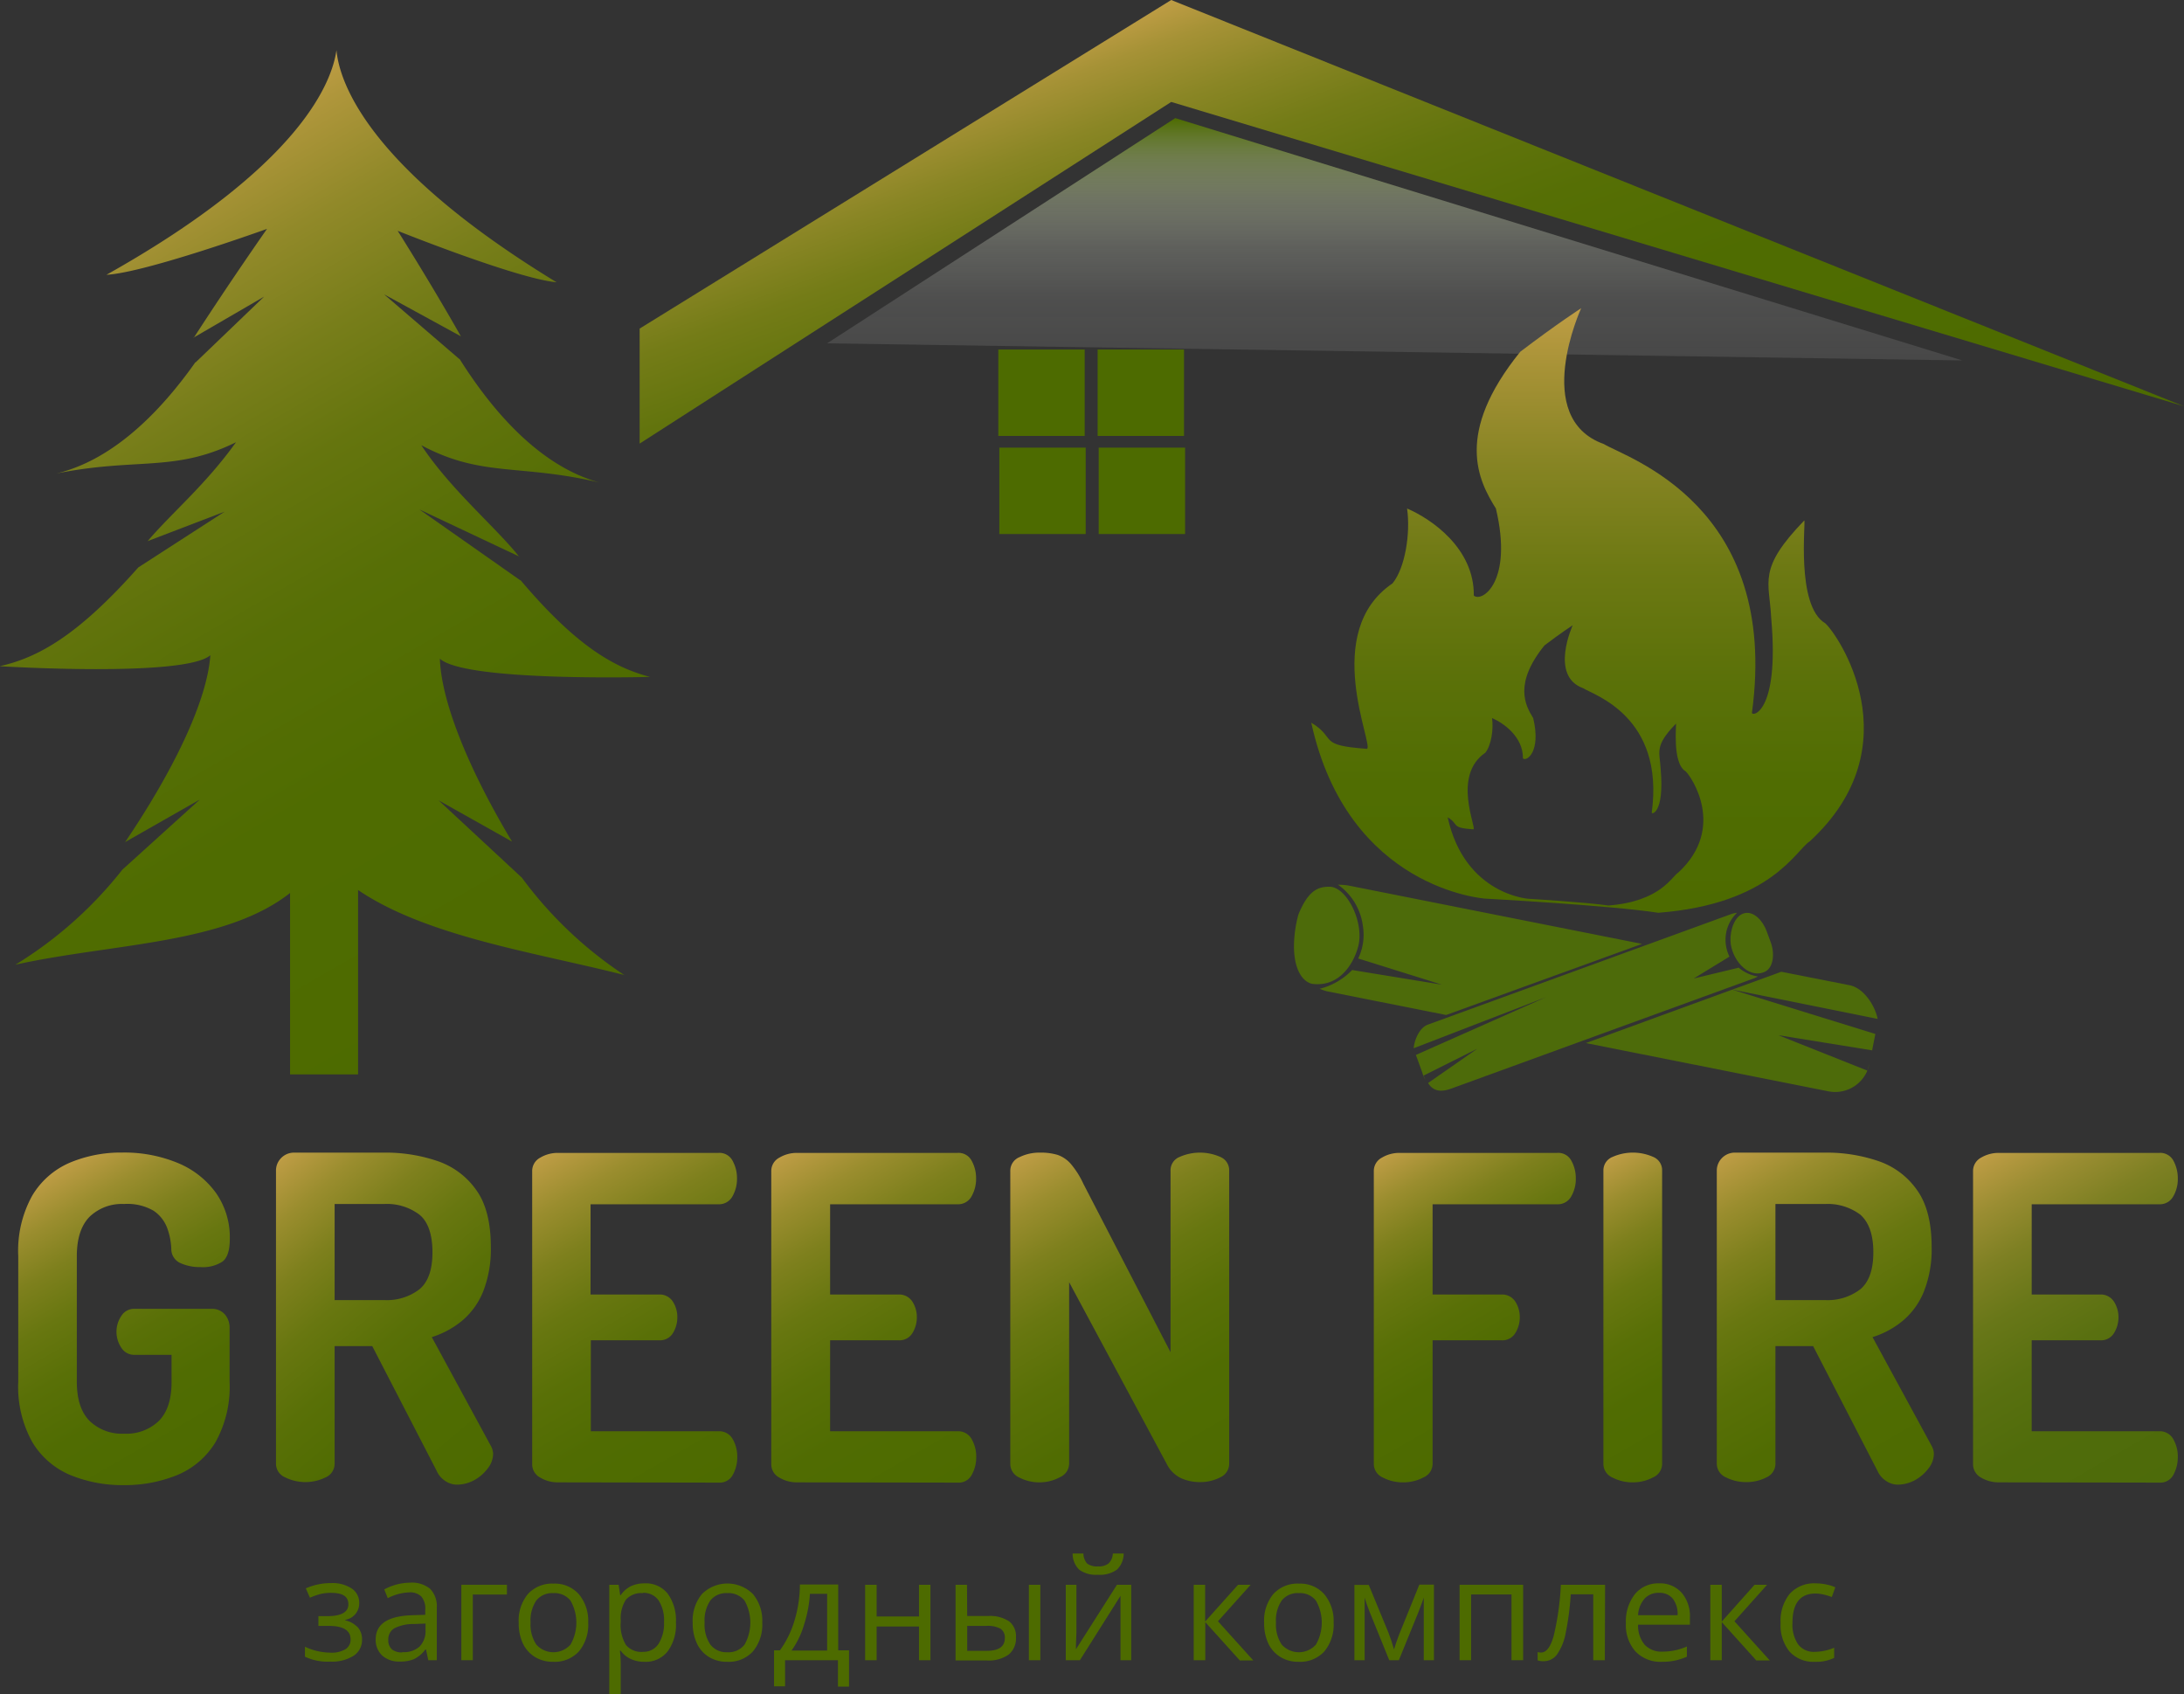 <?xml version="1.0" encoding="UTF-8"?> <svg xmlns="http://www.w3.org/2000/svg" xmlns:xlink="http://www.w3.org/1999/xlink" id="Слой_1" data-name="Слой 1" viewBox="0 0 324.37 251.64"><rect x="0" y="0" width="324.37" height="251.64" fill="#333333" stroke="none"/> <defs> <style>.cls-1{fill:#4d6b00;}.cls-2{fill:url(#Безымянный_градиент_44);}.cls-3{fill:url(#Безымянный_градиент_44-2);}.cls-4{fill:url(#Безымянный_градиент_44-3);}.cls-5{fill:url(#Безымянный_градиент_44-4);}.cls-6{fill:url(#Безымянный_градиент_44-5);}.cls-7{fill:url(#Безымянный_градиент_44-6);}.cls-8{fill:url(#Безымянный_градиент_44-7);}.cls-9{fill:url(#Безымянный_градиент_44-8);}.cls-10{fill:url(#Безымянный_градиент_47);}.cls-11{fill:url(#Безымянный_градиент_10);}.cls-12{fill:url(#Безымянный_градиент_34);}.cls-13{fill:#4d6b0a;}.cls-14{fill:url(#Безымянный_градиент_30);}.cls-15{fill:url(#Безымянный_градиент_36);}</style> <linearGradient id="Безымянный_градиент_44" x1="51.17" y1="207.29" x2="75.35" y2="249.16" gradientUnits="userSpaceOnUse"> <stop offset="0" stop-color="#bf9d45"></stop> <stop offset="0.01" stop-color="#bb9b43"></stop> <stop offset="0.13" stop-color="#9a8d2e"></stop> <stop offset="0.26" stop-color="#7e801d"></stop> <stop offset="0.4" stop-color="#687710"></stop> <stop offset="0.56" stop-color="#597007"></stop> <stop offset="0.74" stop-color="#506c02"></stop> <stop offset="1" stop-color="#4d6b00"></stop> </linearGradient> <linearGradient id="Безымянный_градиент_44-2" x1="82.21" y1="207.97" x2="117.71" y2="250.28" xlink:href="#Безымянный_градиент_44"></linearGradient> <linearGradient id="Безымянный_градиент_44-3" x1="125.11" y1="204.23" x2="152.82" y2="252.22" xlink:href="#Безымянный_градиент_44"></linearGradient> <linearGradient id="Безымянный_градиент_44-4" x1="160.62" y1="204.23" x2="188.33" y2="252.22" xlink:href="#Безымянный_градиент_44"></linearGradient> <linearGradient id="Безымянный_градиент_44-5" x1="197.01" y1="203.78" x2="225.07" y2="252.39" xlink:href="#Безымянный_градиент_44"></linearGradient> <linearGradient id="Безымянный_градиент_44-6" x1="249.97" y1="204.32" x2="272.11" y2="242.67" xlink:href="#Безымянный_градиент_44"></linearGradient> <linearGradient id="Безымянный_градиент_44-7" x1="276.17" y1="208.9" x2="298.31" y2="247.24" xlink:href="#Безымянный_градиент_44"></linearGradient> <linearGradient id="Безымянный_градиент_44-8" x1="300.03" y1="204.55" x2="327.96" y2="252.94" xlink:href="#Безымянный_градиент_44"></linearGradient> <linearGradient id="Безымянный_градиент_47" x1="339.11" y1="204.23" x2="366.81" y2="252.22" gradientUnits="userSpaceOnUse"> <stop offset="0" stop-color="#bf9d45"></stop> <stop offset="0.01" stop-color="#bb9b43"></stop> <stop offset="0.13" stop-color="#9a8d32"></stop> <stop offset="0.26" stop-color="#7e8023"></stop> <stop offset="0.4" stop-color="#687718"></stop> <stop offset="0.56" stop-color="#597010"></stop> <stop offset="0.74" stop-color="#506c0b"></stop> <stop offset="1" stop-color="#4d6b0a"></stop> </linearGradient> <linearGradient id="Безымянный_градиент_10" x1="293.11" y1="216.03" x2="293.11" y2="252.02" gradientTransform="translate(500.25 269.56) rotate(180)" gradientUnits="userSpaceOnUse"> <stop offset="0" stop-color="#fff" stop-opacity="0.1"></stop> <stop offset="0.26" stop-color="#f8f9f5" stop-opacity="0.14"></stop> <stop offset="0.47" stop-color="#e2e7d6" stop-opacity="0.25"></stop> <stop offset="0.66" stop-color="#bdc8a1" stop-opacity="0.43"></stop> <stop offset="0.84" stop-color="#899d56" stop-opacity="0.69"></stop> <stop offset="1" stop-color="#4d6b00"></stop> </linearGradient> <linearGradient id="Безымянный_градиент_34" x1="185.22" y1="-4.1" x2="222.21" y2="97.52" gradientUnits="userSpaceOnUse"> <stop offset="0" stop-color="#bf9d45"></stop> <stop offset="0.05" stop-color="#a69236"></stop> <stop offset="0.13" stop-color="#8a8625"></stop> <stop offset="0.21" stop-color="#747c17"></stop> <stop offset="0.31" stop-color="#62740d"></stop> <stop offset="0.43" stop-color="#566f05"></stop> <stop offset="0.59" stop-color="#4f6c01"></stop> <stop offset="1" stop-color="#4d6b00"></stop> </linearGradient> <linearGradient id="Безымянный_градиент_30" x1="280.49" y1="78.19" x2="280.49" y2="167.95" gradientUnits="userSpaceOnUse"> <stop offset="0" stop-color="#bf9d45"></stop> <stop offset="0.1" stop-color="#a79236"></stop> <stop offset="0.26" stop-color="#868423"></stop> <stop offset="0.43" stop-color="#6d7913"></stop> <stop offset="0.61" stop-color="#5b7109"></stop> <stop offset="0.79" stop-color="#506d02"></stop> <stop offset="1" stop-color="#4d6b00"></stop> </linearGradient> <linearGradient id="Безымянный_градиент_36" x1="52.23" y1="64.37" x2="122.41" y2="185.93" gradientUnits="userSpaceOnUse"> <stop offset="0" stop-color="#bf9d45"></stop> <stop offset="0.04" stop-color="#af963b"></stop> <stop offset="0.14" stop-color="#918929"></stop> <stop offset="0.25" stop-color="#787e1a"></stop> <stop offset="0.36" stop-color="#65750e"></stop> <stop offset="0.5" stop-color="#576f06"></stop> <stop offset="0.68" stop-color="#4f6c01"></stop> <stop offset="1" stop-color="#4d6b00"></stop> </linearGradient> </defs> <g id="b81af528-dc8d-481c-8293-c1b2db65cd07"> <path class="cls-1" d="M93.26,272.46c2.13,0,3.19-.58,3.19-1.76S95.59,269,93.87,269a7,7,0,0,0-1.44.14,11.37,11.37,0,0,0-1.69.58l-.61-1.39a9.24,9.24,0,0,1,3.81-.78,5.16,5.16,0,0,1,3,.8,2.51,2.51,0,0,1,1.12,2.17A2.45,2.45,0,0,1,96,273v.08a3.81,3.81,0,0,1,1.89,1.08,2.67,2.67,0,0,1,.59,1.76,2.79,2.79,0,0,1-1.26,2.43,6.07,6.07,0,0,1-3.47.86,7.82,7.82,0,0,1-3.75-.73V277a9,9,0,0,0,3.79.88,4,4,0,0,0,2.23-.51,1.65,1.65,0,0,0,.76-1.46c0-1.31-1.06-2-3.19-2H92v-1.45Z" transform="translate(-44.71 -32.44)"></path> <path class="cls-1" d="M108.32,279l-.34-1.6h-.08a4.75,4.75,0,0,1-1.68,1.43,5.11,5.11,0,0,1-2.09.37,3.75,3.75,0,0,1-2.62-.86,3.14,3.14,0,0,1-1-2.45q0-3.4,5.45-3.57l1.91-.06v-.7a2.84,2.84,0,0,0-.57-2,2.35,2.35,0,0,0-1.82-.63,7.46,7.46,0,0,0-3.18.86l-.52-1.3a8.2,8.2,0,0,1,3.8-1,4.27,4.27,0,0,1,3,.9,3.69,3.69,0,0,1,1,2.86V279Zm-3.85-1.2A3.47,3.47,0,0,0,107,277a3.27,3.27,0,0,0,.91-2.44v-1l-1.71.07a6.2,6.2,0,0,0-2.92.63,1.91,1.91,0,0,0-.9,1.74,1.78,1.78,0,0,0,.56,1.41A2.31,2.31,0,0,0,104.47,277.84Z" transform="translate(-44.71 -32.44)"></path> <path class="cls-1" d="M120,269.25h-5.07V279h-1.7V267.8H120Z" transform="translate(-44.71 -32.44)"></path> <path class="cls-1" d="M132.07,273.41a6.21,6.21,0,0,1-1.38,4.29,4.89,4.89,0,0,1-3.83,1.54,5.07,5.07,0,0,1-2.67-.7,4.74,4.74,0,0,1-1.81-2,7.1,7.1,0,0,1-.63-3.09,6.17,6.17,0,0,1,1.37-4.28,4.84,4.84,0,0,1,3.81-1.54,4.76,4.76,0,0,1,3.75,1.57A6.16,6.16,0,0,1,132.07,273.41Zm-8.56,0a5.37,5.37,0,0,0,.86,3.28,3.41,3.41,0,0,0,5.07,0,6.58,6.58,0,0,0,0-6.54,3.05,3.05,0,0,0-2.56-1.11,3,3,0,0,0-2.52,1.1A5.26,5.26,0,0,0,123.51,273.41Z" transform="translate(-44.71 -32.44)"></path> <path class="cls-1" d="M140.43,279.24a4.83,4.83,0,0,1-2-.4,3.77,3.77,0,0,1-1.53-1.25h-.12a15.53,15.53,0,0,1,.12,1.87v4.62h-1.7V267.8h1.39l.23,1.54h.08a4,4,0,0,1,1.53-1.34,4.7,4.7,0,0,1,2-.41,4.15,4.15,0,0,1,3.45,1.53,6.74,6.74,0,0,1,1.22,4.29,6.65,6.65,0,0,1-1.24,4.3A4.15,4.15,0,0,1,140.43,279.24Zm-.24-10.2a3.06,3.06,0,0,0-2.5.95,5,5,0,0,0-.79,3v.38a5.67,5.67,0,0,0,.79,3.39,3,3,0,0,0,2.54,1,2.65,2.65,0,0,0,2.28-1.18,5.6,5.6,0,0,0,.82-3.25,5.41,5.41,0,0,0-.82-3.23A2.71,2.71,0,0,0,140.19,269Z" transform="translate(-44.71 -32.44)"></path> <path class="cls-1" d="M157.92,273.41a6.17,6.17,0,0,1-1.39,4.29,4.85,4.85,0,0,1-3.82,1.54,5.08,5.08,0,0,1-2.68-.7,4.66,4.66,0,0,1-1.8-2,7,7,0,0,1-.64-3.09,6.17,6.17,0,0,1,1.38-4.28,5.37,5.37,0,0,1,7.56,0A6.16,6.16,0,0,1,157.92,273.41Zm-8.56,0a5.3,5.3,0,0,0,.86,3.28,3,3,0,0,0,2.53,1.13,3,3,0,0,0,2.54-1.13,6.65,6.65,0,0,0,0-6.54,3.05,3.05,0,0,0-2.56-1.11,3,3,0,0,0-2.52,1.1A5.26,5.26,0,0,0,149.36,273.41Z" transform="translate(-44.71 -32.44)"></path> <path class="cls-1" d="M170.81,282.92h-1.65V279h-7.85v3.88h-1.64v-5.35h.88a14.67,14.67,0,0,0,2.15-4.38,18.72,18.72,0,0,0,.81-5.39h5.69v9.77h1.61Zm-3.25-5.35v-8.43H165a18.56,18.56,0,0,1-.88,4.61,12.71,12.71,0,0,1-1.85,3.82Z" transform="translate(-44.71 -32.44)"></path> <path class="cls-1" d="M174.91,267.8v4.71h6.29V267.8h1.7V279h-1.7V274h-6.29V279H173.2V267.8Z" transform="translate(-44.71 -32.44)"></path> <path class="cls-1" d="M188.36,272.44h3.07a5.15,5.15,0,0,1,3.17.8,2.8,2.8,0,0,1,1,2.37,3.07,3.07,0,0,1-1.09,2.56,5.08,5.08,0,0,1-3.21.87h-4.67V267.8h1.7Zm0,1.47v3.7h2.88c1.81,0,2.71-.63,2.71-1.9a1.57,1.57,0,0,0-.62-1.37,3.92,3.92,0,0,0-2.14-.43ZM199.22,279h-1.7V267.8h1.7Z" transform="translate(-44.71 -32.44)"></path> <path class="cls-1" d="M204.58,267.8v7.13l-.07,1.86,0,.59,6.09-9.58h2.12V279h-1.59v-6.87l0-1.36,0-1.33L205.1,279H203V267.8Zm3.21-1.49a4.25,4.25,0,0,1-2.77-.73,3.28,3.28,0,0,1-1-2.42h1.6a2.25,2.25,0,0,0,.56,1.49,2.46,2.46,0,0,0,1.63.42,2.31,2.31,0,0,0,1.56-.45,2.18,2.18,0,0,0,.62-1.46h1.61a3.32,3.32,0,0,1-1,2.39A4.31,4.31,0,0,1,207.79,266.31Z" transform="translate(-44.71 -32.44)"></path> <path class="cls-1" d="M228.59,267.8h1.87l-4.86,5.42,5.25,5.82h-2l-5.13-5.69V279H222V267.8h1.7v5.46Z" transform="translate(-44.71 -32.44)"></path> <path class="cls-1" d="M242.78,273.41a6.21,6.21,0,0,1-1.38,4.29,4.87,4.87,0,0,1-3.83,1.54,5.07,5.07,0,0,1-2.67-.7,4.74,4.74,0,0,1-1.81-2,7.1,7.1,0,0,1-.63-3.09,6.22,6.22,0,0,1,1.37-4.28,4.85,4.85,0,0,1,3.82-1.54,4.75,4.75,0,0,1,3.74,1.57A6.16,6.16,0,0,1,242.78,273.41Zm-8.56,0a5.37,5.37,0,0,0,.86,3.28,3.41,3.41,0,0,0,5.07,0,6.58,6.58,0,0,0,0-6.54,3,3,0,0,0-2.56-1.11,3,3,0,0,0-2.52,1.1A5.26,5.26,0,0,0,234.22,273.41Z" transform="translate(-44.71 -32.44)"></path> <path class="cls-1" d="M251.75,277.4l.32-1,.44-1.21,3-7.41h2.17V279h-1.51v-9.28l-.21.59-.59,1.57-2.9,7.12h-1.43l-2.9-7.14c-.36-.92-.61-1.63-.75-2.14V279h-1.52V267.82H248l2.94,7.13C251.23,275.7,251.5,276.51,251.75,277.4Z" transform="translate(-44.71 -32.44)"></path> <path class="cls-1" d="M263.2,279h-1.71V267.8h9.44V279H269.2v-9.76h-6Z" transform="translate(-44.71 -32.44)"></path> <path class="cls-1" d="M283.06,279h-1.72v-9.79H278a41.62,41.62,0,0,1-.76,5.8,8.21,8.21,0,0,1-1.28,3.14,2.44,2.44,0,0,1-2,1,2.67,2.67,0,0,1-.88-.12V277.8a2,2,0,0,0,.52.06c.78,0,1.41-.83,1.87-2.49a40.74,40.74,0,0,0,1.06-7.57h6.57Z" transform="translate(-44.71 -32.44)"></path> <path class="cls-1" d="M291.56,279.24a5.13,5.13,0,0,1-3.93-1.52,5.86,5.86,0,0,1-1.44-4.21,6.55,6.55,0,0,1,1.34-4.32,4.46,4.46,0,0,1,3.59-1.6,4.27,4.27,0,0,1,3.35,1.39,5.34,5.34,0,0,1,1.23,3.67v1.08H288a4.39,4.39,0,0,0,1,3,3.46,3.46,0,0,0,2.67,1,9.1,9.1,0,0,0,3.58-.76v1.51a8.86,8.86,0,0,1-1.7.56A9.18,9.18,0,0,1,291.56,279.24ZM291.1,269a2.75,2.75,0,0,0-2.15.88,4,4,0,0,0-.95,2.44h5.87a3.72,3.72,0,0,0-.72-2.46A2.49,2.49,0,0,0,291.1,269Z" transform="translate(-44.71 -32.44)"></path> <path class="cls-1" d="M305.3,267.8h1.86l-4.85,5.42,5.25,5.82h-2l-5.13-5.69V279h-1.7V267.8h1.7v5.46Z" transform="translate(-44.71 -32.44)"></path> <path class="cls-1" d="M314.28,279.24a4.79,4.79,0,0,1-3.77-1.5,6.14,6.14,0,0,1-1.34-4.25,6.36,6.36,0,0,1,1.36-4.36,4.89,4.89,0,0,1,3.87-1.54,7.45,7.45,0,0,1,1.62.18,5,5,0,0,1,1.27.41l-.52,1.44a8.45,8.45,0,0,0-1.23-.37,5.51,5.51,0,0,0-1.18-.15q-3.44,0-3.43,4.37a5.19,5.19,0,0,0,.84,3.18,2.89,2.89,0,0,0,2.47,1.11,7.61,7.61,0,0,0,2.88-.61v1.51A6.11,6.11,0,0,1,314.28,279.24Z" transform="translate(-44.71 -32.44)"></path> <path class="cls-2" d="M63.12,253a20.34,20.34,0,0,1-8-1.51,12,12,0,0,1-5.62-4.89,16.92,16.92,0,0,1-2.08-8.95V219a16.92,16.92,0,0,1,2.08-9,12,12,0,0,1,5.59-4.89,19.53,19.53,0,0,1,7.74-1.5,20.75,20.75,0,0,1,8.27,1.54,13.16,13.16,0,0,1,5.66,4.42,11.45,11.45,0,0,1,2.08,6.9c0,1.65-.36,2.76-1.07,3.32a5.3,5.3,0,0,1-3.28.83,7,7,0,0,1-3-.6,2.29,2.29,0,0,1-1.34-2.14,10.07,10.07,0,0,0-.63-3.12,5.35,5.35,0,0,0-2-2.51,7.76,7.76,0,0,0-4.39-1A6.91,6.91,0,0,0,58,213.16q-1.87,1.92-1.88,5.8v18.69q0,3.89,1.88,5.8a6.91,6.91,0,0,0,5.16,1.91,6.94,6.94,0,0,0,5.16-1.91q1.88-1.92,1.87-5.8v-4H64.72a2.24,2.24,0,0,1-2-1.07,4.21,4.21,0,0,1-.71-2.35,4.16,4.16,0,0,1,.71-2.34,2.22,2.22,0,0,1,2-1.07H76.11a2.51,2.51,0,0,1,2,.83,3,3,0,0,1,.7,2v8a16.92,16.92,0,0,1-2.08,8.95,12,12,0,0,1-5.66,4.89A20.55,20.55,0,0,1,63.12,253Z" transform="translate(-44.71 -32.44)"></path> <path class="cls-3" d="M112.56,252.93a3.13,3.13,0,0,1-1.71-.54,3.48,3.48,0,0,1-1.3-1.54L100,232.36H94.41v17.49a2.22,2.22,0,0,1-1.34,2,6.78,6.78,0,0,1-6,0,2.2,2.2,0,0,1-1.37-2V206.3a2.61,2.61,0,0,1,.77-1.88,2.67,2.67,0,0,1,2-.8h13.27a23.77,23.77,0,0,1,8,1.27,11.58,11.58,0,0,1,5.73,4.32c1.43,2,2.14,4.84,2.14,8.41a17.24,17.24,0,0,1-1.13,6.6,11.07,11.07,0,0,1-3.12,4.35,13.3,13.3,0,0,1-4.52,2.45l8.84,16.28a2.27,2.27,0,0,1,.2.57,2.11,2.11,0,0,1,.07.5,3.61,3.61,0,0,1-.8,2.15,6.32,6.32,0,0,1-2,1.74A5.42,5.42,0,0,1,112.56,252.93ZM94.41,225.52h7.37a7.94,7.94,0,0,0,5.22-1.6c1.3-1.08,1.94-2.91,1.94-5.5s-.64-4.54-1.94-5.59a8,8,0,0,0-5.22-1.58H94.41Z" transform="translate(-44.71 -32.44)"></path> <path class="cls-4" d="M127.57,252.59a5.06,5.06,0,0,1-2.61-.7,2.23,2.23,0,0,1-1.21-2V206.36a2.23,2.23,0,0,1,1.21-2,5.06,5.06,0,0,1,2.61-.7h23.85a2.2,2.2,0,0,1,2.11,1.2,5.33,5.33,0,0,1,.64,2.55,5.23,5.23,0,0,1-.7,2.75,2.27,2.27,0,0,1-2.05,1.13h-19v13.4h10.19a2.32,2.32,0,0,1,2,1,4.27,4.27,0,0,1,.7,2.45,4.45,4.45,0,0,1-.63,2.24,2.25,2.25,0,0,1-2.11,1.11H132.46V245h19a2.27,2.27,0,0,1,2.05,1.13,5.23,5.23,0,0,1,.7,2.75,5.36,5.36,0,0,1-.64,2.55,2.2,2.2,0,0,1-2.11,1.2Z" transform="translate(-44.71 -32.44)"></path> <path class="cls-5" d="M163.08,252.59a5.06,5.06,0,0,1-2.61-.7,2.23,2.23,0,0,1-1.21-2V206.36a2.23,2.23,0,0,1,1.21-2,5.06,5.06,0,0,1,2.61-.7h23.85a2.2,2.2,0,0,1,2.11,1.2,5.33,5.33,0,0,1,.64,2.55,5.23,5.23,0,0,1-.7,2.75,2.26,2.26,0,0,1-2,1.13H168v13.4h10.18a2.33,2.33,0,0,1,2,1,4.27,4.27,0,0,1,.7,2.45,4.45,4.45,0,0,1-.63,2.24,2.25,2.25,0,0,1-2.12,1.11H168V245h19a2.26,2.26,0,0,1,2,1.13,5.23,5.23,0,0,1,.7,2.75,5.36,5.36,0,0,1-.64,2.55,2.2,2.2,0,0,1-2.11,1.2Z" transform="translate(-44.71 -32.44)"></path> <path class="cls-6" d="M199.13,252.59a6.45,6.45,0,0,1-3-.7,2.22,2.22,0,0,1-1.37-2V206.36a2.18,2.18,0,0,1,1.37-2.07,6.69,6.69,0,0,1,3-.67,8.85,8.85,0,0,1,2.64.33,4.64,4.64,0,0,1,1.95,1.31,12.84,12.84,0,0,1,1.9,3l12.94,25V206.3a2.13,2.13,0,0,1,1.37-2.05,7.46,7.46,0,0,1,6,0,2.14,2.14,0,0,1,1.34,2.05v43.55a2.22,2.22,0,0,1-1.34,2,6.4,6.4,0,0,1-3,.7,6.74,6.74,0,0,1-2.85-.6,4.61,4.61,0,0,1-2.11-2.14l-14.47-26.94v26.94a2.22,2.22,0,0,1-1.34,2A6.36,6.36,0,0,1,199.13,252.59Z" transform="translate(-44.71 -32.44)"></path> <path class="cls-7" d="M253.13,252.59a6.38,6.38,0,0,1-3-.7,2.21,2.21,0,0,1-1.38-2V206.36a2.23,2.23,0,0,1,1.21-2,5.06,5.06,0,0,1,2.61-.7H276a2.19,2.19,0,0,1,2.11,1.2,5.33,5.33,0,0,1,.64,2.55,5.13,5.13,0,0,1-.7,2.75,2.26,2.26,0,0,1-2,1.13H257.48v13.4h10.25a2.33,2.33,0,0,1,2,1,4.27,4.27,0,0,1,.7,2.45,4.37,4.37,0,0,1-.64,2.24,2.24,2.24,0,0,1-2.11,1.11H257.48v18.36a2.2,2.2,0,0,1-1.34,2A6.36,6.36,0,0,1,253.13,252.59Z" transform="translate(-44.71 -32.44)"></path> <path class="cls-8" d="M287.23,252.59a6.41,6.41,0,0,1-3-.7,2.21,2.21,0,0,1-1.38-2V206.3a2.14,2.14,0,0,1,1.38-2.05,7.43,7.43,0,0,1,6,0,2.13,2.13,0,0,1,1.34,2.05v43.55a2.2,2.2,0,0,1-1.34,2A6.36,6.36,0,0,1,287.23,252.59Z" transform="translate(-44.71 -32.44)"></path> <path class="cls-9" d="M326.56,252.93a3.13,3.13,0,0,1-1.71-.54,3.5,3.5,0,0,1-1.31-1.54L314,232.36H308.4v17.49a2.22,2.22,0,0,1-1.34,2,6.37,6.37,0,0,1-3,.7,6.44,6.44,0,0,1-3-.7,2.22,2.22,0,0,1-1.37-2V206.3a2.65,2.65,0,0,1,.77-1.88,2.68,2.68,0,0,1,2-.8h13.27a23.78,23.78,0,0,1,8,1.27,11.51,11.51,0,0,1,5.72,4.32c1.43,2,2.15,4.84,2.15,8.41a17,17,0,0,1-1.14,6.6,11.07,11.07,0,0,1-3.12,4.35,13.12,13.12,0,0,1-4.52,2.45l8.85,16.28a3.49,3.49,0,0,1,.2.57,2.67,2.67,0,0,1,.06.5,3.55,3.55,0,0,1-.8,2.15,6.38,6.38,0,0,1-2,1.74A5.45,5.45,0,0,1,326.56,252.93ZM308.4,225.52h7.37a8,8,0,0,0,5.23-1.6q1.94-1.62,1.94-5.5T321,212.83a8.08,8.08,0,0,0-5.23-1.58H308.4Z" transform="translate(-44.71 -32.44)"></path> <path class="cls-10" d="M341.56,252.59a5.11,5.11,0,0,1-2.61-.7,2.24,2.24,0,0,1-1.2-2V206.36a2.24,2.24,0,0,1,1.2-2,5.11,5.11,0,0,1,2.61-.7h23.86a2.21,2.21,0,0,1,2.11,1.2,5.44,5.44,0,0,1,.63,2.55,5.13,5.13,0,0,1-.7,2.75,2.25,2.25,0,0,1-2,1.13h-19v13.4h10.18a2.32,2.32,0,0,1,2,1,4.28,4.28,0,0,1,.71,2.45,4.46,4.46,0,0,1-.64,2.24,2.24,2.24,0,0,1-2.11,1.11H346.46V245h19a2.25,2.25,0,0,1,2,1.13,5.13,5.13,0,0,1,.7,2.75,5.47,5.47,0,0,1-.63,2.55,2.21,2.21,0,0,1-2.11,1.2Z" transform="translate(-44.71 -32.44)"></path> <g id="дом"> <rect class="cls-1" x="163.02" y="51.91" width="12.83" height="12.83"></rect> <rect class="cls-1" x="148.27" y="51.91" width="12.83" height="12.83"></rect> <rect class="cls-1" x="163.18" y="66.48" width="12.83" height="12.83"></rect> <rect class="cls-1" x="148.42" y="66.48" width="12.83" height="12.83"></rect> <polygon class="cls-11" points="122.84 50.99 291.45 53.53 174.55 17.54 122.84 50.99"></polygon> <polygon class="cls-12" points="324.37 60.34 173.95 0 95 48.8 95 65.88 173.95 15.14 324.37 60.34"></polygon> </g> <g id="костер"> <g id="полено"> <path class="cls-13" d="M322.35,190.43a5.51,5.51,0,0,1-.3,1Z" transform="translate(-44.71 -32.44)"></path> <path class="cls-13" d="M236.89,172.87a18.81,18.81,0,0,1,.66-4.62c1.48-3.59,2.91-4.12,4.61-4.12,2.53,0,5.11,5.13,4.32,8.66-.51,2.26-2.53,6.24-6.75,5.78C238.52,178.43,236.88,176.94,236.89,172.87Z" transform="translate(-44.71 -32.44)"></path> <path class="cls-13" d="M259.49,183.18l-17.7-3.52a8.15,8.15,0,0,1-1.08-.37,10.06,10.06,0,0,0,4.82-2.79l13.35,2.18-12.45-3.89a8.12,8.12,0,0,0,.69-4.88,8.85,8.85,0,0,0-3.69-6.08,11.08,11.08,0,0,1,1.49.11l42.56,8.46,1.11.22" transform="translate(-44.71 -32.44)"></path> <path class="cls-13" d="M309.26,176.76l10.16,2c2.09.42,3.76,3,4.16,5l-21.67-4.37L323.24,186l-.48,2.43-13.93-2.25,13.22,5.26a5.18,5.18,0,0,1-5.76,3.08l-36.05-7.17" transform="translate(-44.71 -32.44)"></path> </g> <g id="полено-2" data-name="полено"> <path class="cls-13" d="M256.11,192.19a3.32,3.32,0,0,0,.29.6l-.54-1.3Z" transform="translate(-44.71 -32.44)"></path> <path class="cls-13" d="M307.72,172.43l-.63-1.71c-.54-1.48-1.86-3-3.29-2.66s-2.13,2.42-2.08,4.09c.09,2.61,2.51,5.67,5,4.66C308.17,176.22,308.29,174,307.72,172.43Z" transform="translate(-44.71 -32.44)"></path> <path class="cls-13" d="M302.64,175.88l.29.28-6.67,1.6,5.31-3.25a5.76,5.76,0,0,1-.58-2.33A5.5,5.5,0,0,1,302.7,168a4.51,4.51,0,0,0-.92.21l-45,16.4c-1.26.46-2,2.25-2.11,3.51l19.64-7.58L255,189.11l1.12,3.08,8-4-7.31,5.09c.79,1.29,2,1.36,3.47.82l45-16.39a5,5,0,0,0,.52-.25A5.8,5.8,0,0,1,302.64,175.88Z" transform="translate(-44.71 -32.44)"></path> </g> <path class="cls-14" d="M315.79,125c-4.4-2.59-2.85-15.26-3.11-15.26-7,7.24-5.17,9-4.91,14.48,1.29,14.49-3.11,14.75-2.85,14,4.14-30.78-18.62-37.76-22-39.83-10.87-3.88-3.37-20.18-3.37-20.18s-3.62,2.33-9.05,6.47c-9.83,12.16-6.21,19.14-3.62,23.28,2.59,10.86-2.07,14-3.28,12.93.09-7-6.29-11.38-9.91-12.93.52,3.62-.26,8.79-2.16,11.12-10.69,7.24-2.75,24.05-3.79,24.57-7.5-.52-4.4-1.55-8.28-3.88,5.44,24.83,25.87,26.13,25.87,26.13S284,166.91,291,168c16.81-1.3,20.43-9.32,22.5-10.61C329,143.11,317.6,126.56,315.79,125ZM294,162c-1,.6-2.63,4.32-10.42,4.92-3.24-.48-11.86-1-11.86-1s-9.47-.6-12-12.1c1.79,1.08.36,1.55,3.83,1.79.48-.24-3.19-8,1.76-11.38.88-1.08,1.24-3.47,1-5.15,1.67.72,4.63,2.76,4.59,6,.56.48,2.72-1,1.52-6-1.2-1.92-2.88-5.15,1.67-10.78,2.52-1.92,4.2-3,4.2-3s-3.48,7.55,1.56,9.35c1.55,1,12.1,4.19,10.18,18.45-.12.36,1.92.24,1.32-6.47-.12-2.52-1-3.36,2.27-6.71.12,0-.6,5.87,1.44,7.07C295.87,147.71,301.14,155.37,294,162Z" transform="translate(-44.71 -32.44)"></path> </g> <path class="cls-15" d="M122.22,162.79l0,0-12.37-11.49,10.91,6.13h0c-6.17-10.27-10.49-20.49-10.72-27.17,3.73,3.47,31.22,2.71,31.22,2.71-5.53-1.43-11.13-4.79-19.25-14.38l0,.05L107,108.1l14.85,7,0,.06c-3.42-4.35-10.15-9.93-14.57-16.6,9,4.82,14.64,2.73,26.53,5.56-8.82-2.4-15.84-10.42-20.87-18.41l0,.06-11.19-9.62,11.4,6.23.08.13c-4.67-8.25-9.46-15.79-9.46-15.79s17.8,7.14,23.6,7.64C99.22,57.21,95.11,44.6,94.68,39.88v0h0c-.65,4.72-5.3,17.18-34.16,33.37,5.81-.31,23.85-6.82,23.85-6.82s-5.24,7.45-10.91,16.22l0-.07L83.93,76.5,73.75,86.27l0-.06c-5.22,7.4-12.26,14.56-20.71,16.56,12-2.42,17.54-.14,26.72-4.65-4.6,6.43-9.67,10.58-13.2,14.78l.09-.1,11.42-4.37-12.82,8.28,0,0c-8.92,10.06-14.83,13.39-20.6,14.67,0,0,27.45,1.7,31.3-1.63-.48,6.91-5.67,17.45-12.72,27.84l.08-.1,11.08-6.31L62.88,161.6l0,0A60,60,0,0,1,47,175.71c14.37-3.18,31.09-3,40.79-10.65V192H97.89V164.62c10.31,7,26.76,9.34,39.55,12.63A59.84,59.84,0,0,1,122.22,162.79Z" transform="translate(-44.71 -32.44)"></path> </g> </svg> 